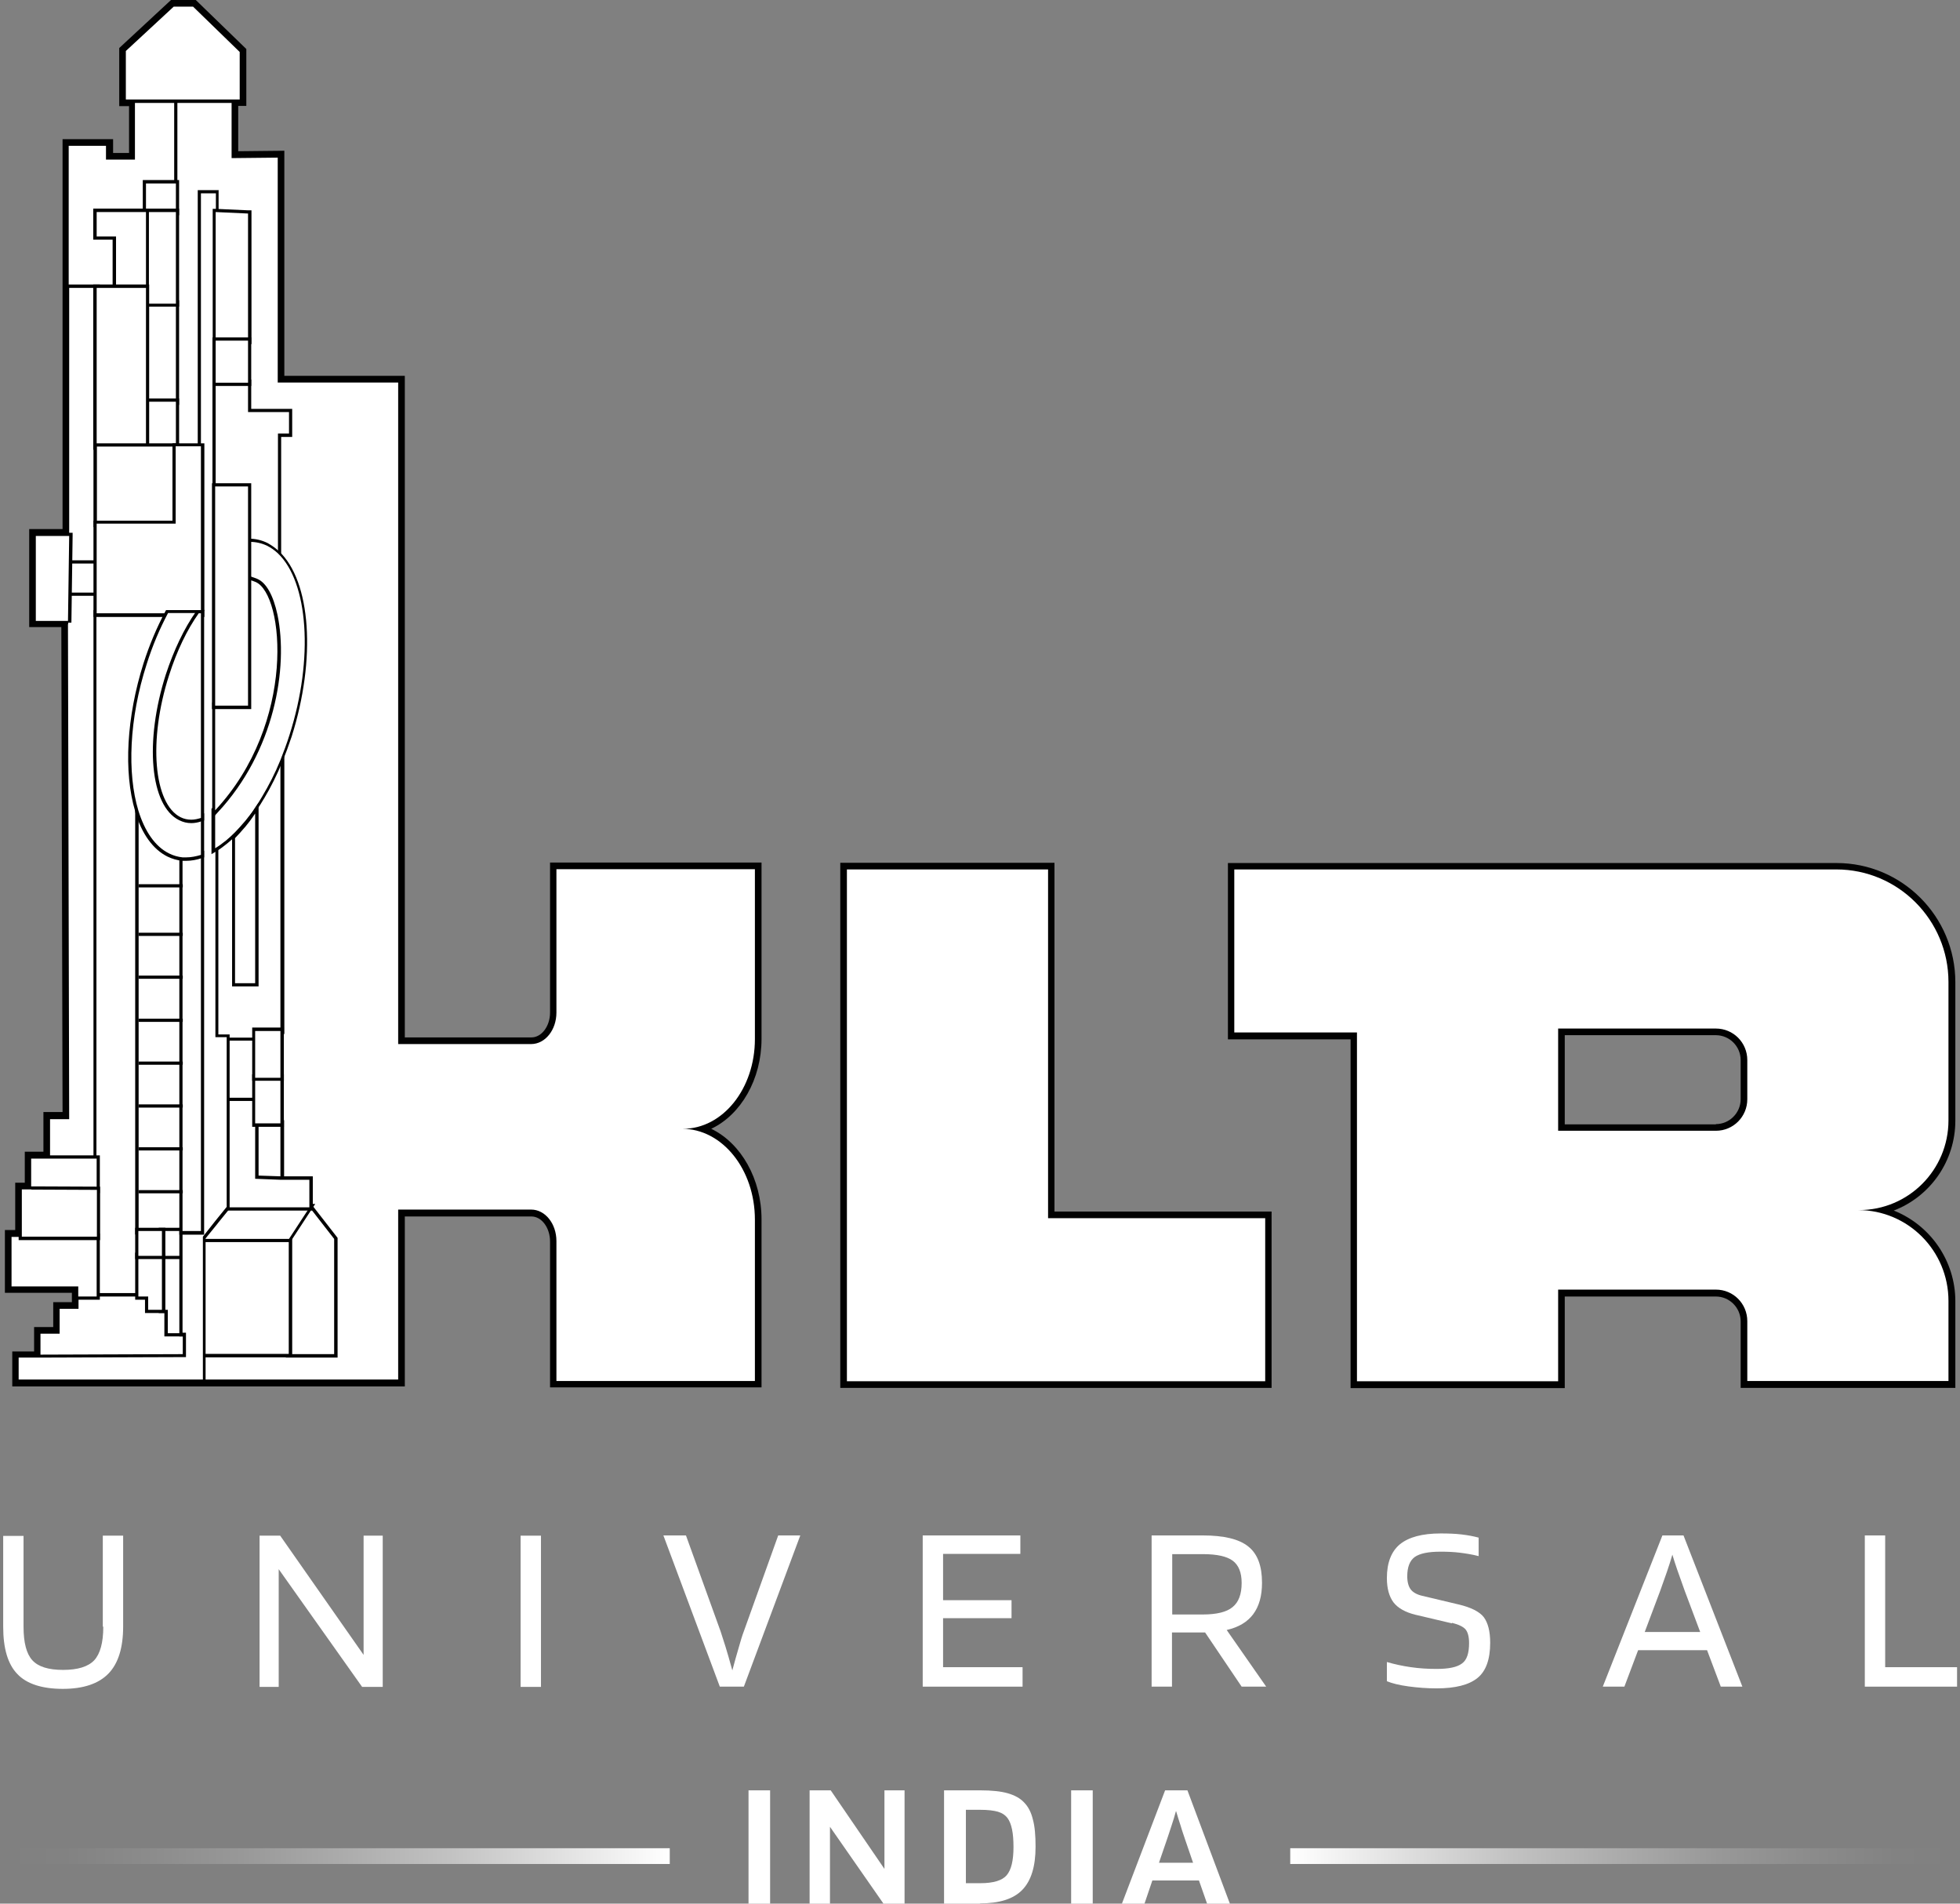 <svg xmlns="http://www.w3.org/2000/svg" width="138" height="134" viewBox="0 0 138 134" fill="none"><rect x="0" y="0" width="138" height="134" fill="#808080" stroke="none"/><g clip-path="url(#clip0_1_323)"><path d="M7.238 114.496V108.098H8.671V114.496C8.671 115.987 8.326 117.096 7.635 117.807C6.944 118.518 5.873 118.882 4.422 118.882C2.971 118.882 1.883 118.535 1.226 117.842C0.553 117.148 0.225 116.039 0.225 114.513V108.115H1.658V114.513C1.658 115.64 1.866 116.42 2.28 116.871C2.695 117.322 3.403 117.547 4.439 117.547C5.476 117.547 6.201 117.322 6.633 116.871C7.048 116.42 7.272 115.64 7.272 114.513L7.238 114.496Z" fill="white"></path><path d="M26.947 108.098V118.743H25.496L19.623 110.456V118.743H18.276V108.098H19.727L25.6 116.489V108.098H26.947Z" fill="white"></path><path d="M38.089 108.098V118.743H36.655V108.098H38.089Z" fill="white"></path><path d="M50.681 118.726L46.708 108.081H48.297L50.733 114.825C50.819 115.102 50.94 115.466 51.078 115.9C51.217 116.333 51.372 116.905 51.562 117.582C51.7 117.044 51.856 116.524 51.994 116.039C52.132 115.553 52.253 115.137 52.374 114.825L54.792 108.081H56.347L52.374 118.726H50.681Z" fill="white"></path><path d="M71.997 117.374V118.726H64.967V108.081H71.841V109.381H66.4V112.64H71.22V113.906H66.4V117.356H71.997V117.374Z" fill="white"></path><path d="M82.517 114.912V118.726H81.083V108.081H84.676C86.179 108.081 87.25 108.341 87.889 108.861C88.545 109.381 88.856 110.231 88.856 111.41C88.856 112.346 88.649 113.074 88.234 113.629C87.82 114.183 87.198 114.548 86.369 114.738L89.15 118.726H87.422L84.849 114.912H82.499H82.517ZM87.422 111.427C87.422 110.699 87.215 110.179 86.801 109.866C86.386 109.554 85.678 109.398 84.693 109.398H82.534V113.646H84.693C85.66 113.646 86.369 113.473 86.783 113.126C87.215 112.779 87.422 112.207 87.422 111.427Z" fill="white"></path><path d="M102.226 114.27L99.652 113.663C98.944 113.49 98.426 113.195 98.115 112.796C97.804 112.38 97.648 111.808 97.648 111.08C97.648 110.005 97.959 109.208 98.564 108.705C99.186 108.202 100.136 107.942 101.431 107.942C101.967 107.942 102.468 107.959 102.9 108.011C103.332 108.063 103.729 108.133 104.109 108.237V109.537C103.642 109.416 103.176 109.346 102.762 109.294C102.33 109.242 101.881 109.225 101.431 109.225C100.568 109.225 99.963 109.346 99.6 109.606C99.255 109.866 99.082 110.317 99.082 110.959C99.082 111.357 99.169 111.67 99.324 111.878C99.48 112.086 99.756 112.242 100.119 112.328L102.675 112.935C103.573 113.143 104.178 113.455 104.472 113.837C104.765 114.235 104.921 114.825 104.921 115.64C104.921 116.801 104.627 117.634 104.023 118.119C103.418 118.604 102.468 118.847 101.155 118.847C100.464 118.847 99.808 118.795 99.169 118.709C98.529 118.622 98.028 118.5 97.648 118.344V116.992C98.184 117.148 98.737 117.27 99.341 117.356C99.946 117.443 100.533 117.478 101.155 117.478C102.001 117.478 102.589 117.356 102.934 117.096C103.28 116.853 103.435 116.368 103.435 115.657C103.435 115.224 103.349 114.894 103.193 114.704C103.038 114.513 102.71 114.357 102.243 114.235L102.226 114.27Z" fill="white"></path><path d="M114.37 118.726H112.849L117.047 108.081H118.532L122.678 118.726H121.158L120.191 116.16H115.337L114.37 118.726ZM117.755 109.416C117.634 109.814 117.513 110.231 117.358 110.664C117.202 111.097 117.047 111.548 116.891 111.982L115.803 114.877H119.707L118.619 111.982C118.394 111.357 118.222 110.855 118.083 110.473C117.945 110.092 117.842 109.728 117.738 109.398L117.755 109.416Z" fill="white"></path><path d="M137.793 117.374V118.726H131.298V108.081H132.732V117.356H137.793V117.374Z" fill="white"></path><path d="M54.222 126.025V134H52.702V126.025H54.222Z" fill="white"></path><path d="M63.688 126.025V134H62.203L58.437 128.591V134H57.003V126.025H58.489L62.272 131.555V126.025H63.688Z" fill="white"></path><path d="M69.026 134H66.469V126.025H69.026C69.838 126.025 70.477 126.094 70.961 126.233C71.444 126.372 71.824 126.58 72.101 126.874C72.394 127.169 72.602 127.568 72.722 128.071C72.861 128.573 72.912 129.215 72.912 129.995C72.912 131.382 72.602 132.388 71.98 133.029C71.358 133.671 70.373 133.983 68.991 133.983L69.026 134ZM70.943 127.984C70.788 127.776 70.563 127.62 70.27 127.533C69.976 127.447 69.561 127.395 69.026 127.395H68.007V132.561H69.026C69.941 132.561 70.563 132.37 70.874 132.006C71.202 131.625 71.358 130.966 71.358 130.012C71.358 129.51 71.323 129.094 71.254 128.764C71.185 128.435 71.082 128.175 70.943 127.984Z" fill="white"></path><path d="M76.937 126.025V134H75.417V126.025H76.937Z" fill="white"></path><path d="M80.599 134H78.993L82.033 126.025H83.605L86.593 134H84.987L84.417 132.37H81.135L80.582 134H80.599ZM82.793 127.499C82.707 127.828 82.603 128.157 82.482 128.521C82.361 128.886 82.258 129.215 82.154 129.51L81.601 131.122H84.002L83.45 129.51C83.363 129.232 83.242 128.92 83.139 128.556C83.018 128.192 82.914 127.845 82.81 127.499H82.793Z" fill="white"></path><path d="M47.157 130.099H0V131.209H47.157V130.099Z" fill="url(#paint0_linear_1_323)"></path><path d="M138 130.099H90.843V131.209H138V130.099Z" fill="url(#paint1_linear_1_323)"></path><path d="M59.163 97.696V60.733H74.243V85.282H89.53V97.696H59.163Z" fill="#010101"></path><path d="M59.508 97.349V61.079H73.897V85.629H89.184V97.349H59.508Z" fill="white"></path><path d="M73.793 61.201V85.75H89.081V97.228H59.629V61.201H73.793ZM74.018 60.958H59.387V97.453H89.288V85.508H74.001V60.958H74.018Z" fill="#010101"></path><path d="M122.557 97.696V93.015C122.557 92.044 121.763 91.264 120.813 91.264H110.172V97.713H95.092V73.163H86.455V60.75H129.311C133.923 60.75 137.672 64.512 137.672 69.141V78.885C137.672 81.728 135.91 84.225 133.336 85.213C135.91 86.236 137.672 88.75 137.672 91.593V97.696H122.592H122.557ZM120.813 79.127C121.78 79.127 122.557 78.33 122.557 77.376V74.62C122.557 73.649 121.763 72.869 120.813 72.869H110.172V79.145H120.813V79.127Z" fill="#010101"></path><path d="M122.903 97.349V93.015C122.903 91.853 121.97 90.917 120.813 90.917H109.827V97.366H95.438V72.817H86.801V61.097H129.311C133.733 61.097 137.326 64.703 137.326 69.141V78.885C137.326 82.023 135.063 84.658 132.092 85.213C135.081 85.802 137.326 88.438 137.326 91.61V97.366H122.937L122.903 97.349ZM120.813 79.474C121.97 79.474 122.903 78.538 122.903 77.376V74.62C122.903 73.458 121.97 72.522 120.813 72.522H109.827V79.492H120.813V79.474Z" fill="white"></path><path d="M129.294 61.201C133.647 61.201 137.188 64.755 137.188 69.124V78.867C137.188 82.352 134.373 85.178 130.9 85.178H130.814C134.338 85.178 137.188 88.039 137.188 91.576V97.21H123.024V92.997C123.024 91.766 122.039 90.778 120.813 90.778H109.706V97.228H95.541V72.678H86.904V61.201H129.294ZM109.706 79.596H120.813C122.039 79.596 123.024 78.607 123.024 77.376V74.62C123.024 73.389 122.039 72.401 120.813 72.401H109.706V79.596ZM129.294 60.958H86.68V72.903H95.317V97.453H109.947V91.004H120.813C121.901 91.004 122.799 91.888 122.799 92.997V97.453H137.43V91.576C137.43 88.542 135.374 85.958 132.593 85.178C135.374 84.433 137.43 81.884 137.43 78.85V69.106C137.43 64.616 133.785 60.958 129.311 60.958H129.294ZM109.947 72.626H120.813C121.901 72.626 122.799 73.51 122.799 74.62V77.376C122.799 78.469 121.918 79.37 120.813 79.37H109.947V72.643V72.626Z" fill="#010101"></path><path d="M38.728 97.696V87.397C38.728 86.426 38.141 85.629 37.415 85.629H28.502V97.592H0.864V95.13H2.401V93.413H3.748V91.662H5.061V91.004H0.345V86.582H1.071V83.254H1.745V81.069H3.057V78.278H4.405L4.318 44.141H2.056V37.24H4.405V9.796H7.963V10.767H9.086V7.472H8.395V3.381L12.04 0H13.784L17.343 3.45V7.455H16.773V10.645L20.02 10.61V26.457H28.415H28.502V73.025H37.415C38.141 73.025 38.728 72.227 38.728 71.274V60.715H53.618V73.129C53.618 75.972 52.167 78.469 50.077 79.457C52.184 80.48 53.618 82.994 53.618 85.837V97.661H38.728V97.696Z" fill="#010101"></path><path d="M19.865 72.453H17.861V75.972H19.865V72.453Z" fill="white"></path><path d="M19.744 72.574V75.868H17.965V72.574H19.744ZM19.986 72.331H17.757V76.076H19.986V72.331Z" fill="#010101"></path><path d="M17.222 54.3L17.36 54.11L17.567 53.659L17.585 54.179V54.3H17.222Z" fill="white"></path><path d="M17.464 54.144V54.179C17.464 54.179 17.464 54.162 17.464 54.144ZM17.688 53.173L17.256 54.058L16.98 54.422H17.688V53.173Z" fill="#010101"></path><path d="M39.073 97.349V87.397C39.073 86.236 38.33 85.282 37.415 85.282H28.156V97.245H14.13V95.199H23.389V87.241L21.661 85.022V83.15H19.623V53.486C19.848 52.913 20.072 52.324 20.262 51.7C21.938 46.464 21.592 41.003 19.468 39.026L19.433 38.992V30.41H20.21V29.127H17.326V15.136L15.063 15.031V13.731H14.251V31.554H12.247V13.02H10.382V15.031H6.909V16.505H8.274V20.354H4.733V10.125H7.6V11.096H9.414V6.866H16.393V10.992L19.64 10.957V26.803H28.035H28.122V73.371H37.38C38.296 73.371 39.039 72.418 39.039 71.256V61.045H53.238V73.111C53.238 76.249 51.407 78.885 49.006 79.439C51.407 80.029 53.238 82.664 53.238 85.837V97.314H39.039L39.073 97.349Z" fill="white"></path><path d="M16.306 7.004V11.13L19.554 11.096V26.925H27.949H28.035V73.493H37.398C38.382 73.493 39.177 72.505 39.177 71.274V61.183H53.151V73.146C53.151 76.631 50.889 79.457 48.09 79.457H48.021C50.854 79.457 53.151 82.317 53.151 85.854V97.21H39.177V87.363C39.177 86.132 38.382 85.144 37.398 85.144H28.035V97.106H14.251V95.286H23.51V87.172L21.782 84.953V83.011H19.744V53.486C19.968 52.931 20.193 52.341 20.383 51.717C22.11 46.308 21.696 40.933 19.554 38.922V30.496H20.331V28.988H17.447V14.997L15.184 14.893V13.592H14.13V31.415H12.351V12.916H10.243V14.927H6.771V16.644H8.136V20.267H4.837V10.264H7.462V11.235H9.501V7.004H16.255M16.531 6.779H9.311V11.009H7.721V10.038H4.629V20.493H8.395V16.401H7.03V15.153H10.502V13.142H12.143V31.658H14.389V13.852H14.976V15.153H15.201L17.239 15.257V29.265H20.124V30.306H19.347V39.061L19.416 39.13C21.506 41.089 21.834 46.499 20.176 51.682C19.986 52.289 19.761 52.879 19.537 53.434V53.468L19.519 53.52V83.271H21.558V85.057L21.61 85.126L23.285 87.276V95.078H14.026V97.349H28.277V85.386H37.415C38.261 85.386 38.97 86.288 38.97 87.38V97.453H53.393V85.872C53.393 82.82 51.735 80.254 49.472 79.474C51.735 78.729 53.393 76.18 53.393 73.146V60.958H38.97V71.291C38.97 72.383 38.279 73.285 37.415 73.285H28.277V26.717H28.191H27.966H19.796V10.87H19.571L16.548 10.905V6.779H16.531Z" fill="#010101"></path><path d="M8.741 7.126V3.537L12.178 0.347H13.629L16.98 3.606V7.126H8.741Z" fill="white"></path><path d="M13.594 0.468L16.877 3.658V7.004H8.861V3.589L12.23 0.468H13.594ZM13.681 0.225H12.126L12.057 0.295L8.689 3.415L8.62 3.485V7.247H17.101V3.571L17.032 3.502L13.75 0.295L13.681 0.225Z" fill="#010101"></path><path d="M3.403 81.676V78.659H4.75L4.681 43.846L4.75 37.743V20.146H6.927V81.676H3.403Z" fill="white"></path><path d="M6.806 20.267V81.572H3.524V78.781H4.871L4.785 43.881L4.871 37.743V20.267H6.806ZM7.03 20.025H4.629V37.743L4.543 43.846V43.881L4.629 78.555H3.282V81.797H7.03V20.025Z" fill="#010101"></path><path d="M4.681 43.846V43.829H2.418V37.622H4.992L4.906 43.846H4.681Z" fill="white"></path><path d="M4.871 37.743L4.785 43.846V43.707H2.522V37.726H4.871M5.113 37.501H2.315V43.933H4.802V43.829H5.027L5.113 37.726V37.483V37.501Z" fill="#010101"></path><path d="M20.228 95.424V87.155L21.782 84.779L23.631 87.155V95.424H20.228Z" fill="white"></path><path d="M21.799 84.987L23.527 87.207V95.32H20.349V87.207L21.799 84.987ZM21.782 84.589L21.61 84.866L20.159 87.085L20.124 87.137V95.563H23.769V87.137L23.717 87.068L21.989 84.849L21.799 84.589H21.782Z" fill="#010101"></path><path d="M20.452 87.085H14.13V95.442H20.452V87.085Z" fill="white"></path><path d="M20.331 87.189V95.303H14.234V87.189H20.331ZM20.573 86.964H14.026V95.546H20.573V86.964Z" fill="#010101"></path><path d="M14.13 87.311V87.033L15.011 85.941L15.028 85.906L15.875 84.866H22.007L20.4 87.311H14.13Z" fill="white"></path><path d="M21.799 84.987L20.349 87.207H14.251V87.085L15.114 85.993L15.926 84.987H21.799ZM22.214 84.745H15.806L15.736 84.831L14.925 85.837L14.873 85.906L14.044 86.929L13.992 86.999V87.432H20.435L20.504 87.328L21.955 85.109L22.197 84.745H22.214Z" fill="#010101"></path><path d="M19.675 38.94H19.45V38.974H19.675V38.94Z" fill="#010101"></path><path d="M12.489 7.091H12.264V12.899H12.489V7.091Z" fill="#010101"></path><path d="M12.489 12.795H10.157V15.031H12.489V12.795Z" fill="white"></path><path d="M12.385 12.916V14.927H10.278V12.916H12.385ZM12.61 12.674H10.053V15.153H12.61V12.674Z" fill="#010101"></path><path d="M12.489 21.256H10.157V28.398H12.489V21.256Z" fill="white"></path><path d="M12.385 21.36V28.277H10.278V21.36H12.385ZM12.61 21.134H10.053V28.503H12.61V21.134Z" fill="#010101"></path><path d="M12.489 14.806H10.157V21.481H12.489V14.806Z" fill="white"></path><path d="M12.385 14.927V21.377H10.278V14.927H12.385ZM12.61 14.685H10.053V21.585H12.61V14.685Z" fill="#010101"></path><path d="M12.489 28.156H10.157V31.537H12.489V28.156Z" fill="white"></path><path d="M12.385 28.277V31.433H10.278V28.277H12.385ZM12.61 28.052H10.053V31.675H12.61V28.052Z" fill="#010101"></path><path d="M8.067 20.371V16.748H6.685V14.806H10.399V20.371H8.067Z" fill="white"></path><path d="M10.278 14.927V20.267H8.17V16.644H6.806V14.927H10.278ZM10.502 14.685H6.564V16.869H7.929V20.493H10.485V14.702L10.502 14.685Z" fill="#010101"></path><path d="M6.685 91.368V43.048H12.023L11.936 43.222C11.349 44.314 10.848 45.51 10.451 46.793C9.276 50.504 9.051 54.335 9.881 57.04V91.368H6.702H6.685Z" fill="white"></path><path d="M11.832 43.17C11.262 44.227 10.761 45.441 10.33 46.759C9.103 50.608 8.965 54.456 9.742 57.074V91.263H6.789V43.187H11.815M12.213 42.944H6.581V91.489H9.984V57.005C9.155 54.318 9.38 50.521 10.554 46.828C10.952 45.562 11.453 44.366 12.04 43.291L12.23 42.944H12.213Z" fill="#010101"></path><path d="M2.747 93.76H4.077V92.009H5.407V91.142H10.554V92.078H11.919V93.725H13.214V95.667L2.747 95.702V93.76Z" fill="white"></path><path d="M10.433 91.263V92.2H11.798V93.847H13.094V95.563L2.85 95.598V93.882H4.198V92.13H5.528V91.263H10.451M10.675 91.021H5.286V91.888H3.956V93.639H2.608V95.806H2.833L13.076 95.771H13.301V93.604H12.005V91.957H10.641V91.021H10.675Z" fill="#010101"></path><path d="M12.973 60.334H12.748V60.368H12.973V60.334Z" fill="#010101"></path><path d="M9.639 86.773V56.294L9.863 57.04C10.312 58.513 11.038 59.519 11.953 59.987C12.247 60.126 12.541 60.212 12.869 60.247H12.973V86.773H9.639Z" fill="white"></path><path d="M9.76 57.074C10.191 58.531 10.934 59.606 11.919 60.091C12.23 60.247 12.541 60.334 12.869 60.368V86.669H9.76V57.092M9.518 55.514V86.894H13.094V60.143H12.886C12.575 60.091 12.299 60.022 12.023 59.883C11.124 59.432 10.416 58.444 9.984 57.005L9.535 55.514H9.518Z" fill="#010101"></path><path d="M11.694 93.951V92.304H11.297V88.281H12.973V93.951H11.694Z" fill="white"></path><path d="M12.869 88.403V93.847H11.815V92.2H11.418V88.403H12.869ZM13.094 88.177H11.176V92.425H11.573V94.072H13.076V88.177H13.094Z" fill="#010101"></path><path d="M12.973 86.548H11.297V88.524H12.973V86.548Z" fill="white"></path><path d="M12.869 86.652V88.403H11.418V86.652H12.869ZM13.094 86.426H11.176V88.628H13.094V86.426Z" fill="#010101"></path><path d="M10.33 92.304V91.368H9.639V88.281H11.522V92.304H10.33Z" fill="white"></path><path d="M11.401 88.403V92.2H10.433V91.263H9.742V88.403H11.401ZM11.643 88.177H9.518V91.489H10.209V92.425H11.643V88.177Z" fill="#010101"></path><path d="M11.522 86.548H9.639V88.524H11.522V86.548Z" fill="white"></path><path d="M11.401 86.652V88.403H9.742V86.652H11.401ZM11.643 86.426H9.518V88.628H11.643V86.426Z" fill="#010101"></path><path d="M17.861 83.08V78.954H19.865V83.15L17.861 83.08Z" fill="white"></path><path d="M19.744 79.075V83.028L17.965 82.959V79.075H19.744ZM19.986 78.85H17.757V83.202H17.982L19.761 83.271H20.003V83.046V78.85H19.986Z" fill="#010101"></path><path d="M15.806 85.091V77.151H18.086V82.855L19.744 82.924H21.903V85.091H15.806Z" fill="white"></path><path d="M17.965 77.272V82.976L19.744 83.046H21.782V84.987H15.909V77.272H17.947M18.206 77.03H15.702V85.213H22.024V82.803H19.744L18.206 82.751V77.03Z" fill="#010101"></path><path d="M18.086 72.921H15.806V77.376H18.086V72.921Z" fill="white"></path><path d="M17.965 73.042V77.272H15.926V73.042H17.965ZM18.206 72.799H15.702V77.498H18.206V72.799Z" fill="#010101"></path><path d="M19.865 75.747H17.861V79.197H19.865V75.747Z" fill="white"></path><path d="M19.744 75.851V79.075H17.965V75.851H19.744ZM19.986 75.625H17.757V79.318H19.986V75.625Z" fill="#010101"></path><path d="M5.407 91.368V90.674H0.691V86.947H6.927V91.368H5.407Z" fill="white"></path><path d="M6.806 87.068V91.263H5.51V90.553H0.812V87.068H6.806ZM7.03 86.825H0.57V90.778H5.286V91.489H7.03V86.825Z" fill="#010101"></path><path d="M2.09 83.861V81.451H6.927V83.878L2.09 83.861Z" fill="white"></path><path d="M6.806 81.555V83.757H2.729L2.194 83.739V81.555H6.789M7.03 81.329H1.969V83.965H2.194H2.729H6.806L7.03 83.982V81.312V81.329Z" fill="#010101"></path><path d="M1.416 87.172V83.618H2.211L6.927 83.653V87.172H1.416Z" fill="white"></path><path d="M2.211 83.739H2.747L6.823 83.757V87.051H1.537V83.722H2.211M2.211 83.514H1.313V87.293H7.048V83.531H6.823L2.747 83.514H2.211Z" fill="#010101"></path><path d="M6.806 39.442H4.871V39.668H6.806V39.442Z" fill="#010101"></path><path d="M6.806 41.714H4.871V41.939H6.806V41.714Z" fill="#010101"></path><path d="M10.382 20.146H6.685V31.554H10.382V20.146Z" fill="white"></path><path d="M10.278 20.267V31.433H6.806V20.267H10.278ZM10.502 20.025H6.564V31.658H10.502V20.025Z" fill="#010101"></path><path d="M15.028 73.146V59.658L15.097 59.623C15.356 59.467 15.616 59.276 15.857 59.068C16.065 58.895 16.272 58.704 16.479 58.496L16.669 58.305V68.673H17.861V56.78C18.034 56.554 18.189 56.312 18.345 56.051V56.017C18.828 55.237 19.26 54.37 19.64 53.451L19.865 52.913V72.661H18.086V73.129H15.011L15.028 73.146Z" fill="white"></path><path d="M19.744 53.52V72.574H17.965V73.042H15.132V69.627V59.744C15.391 59.588 15.65 59.398 15.909 59.19C16.116 59.016 16.324 58.825 16.531 58.617V68.829H17.947V56.884C18.12 56.641 18.276 56.381 18.431 56.121C18.898 55.341 19.329 54.474 19.727 53.538M19.986 52.341L19.537 53.416C19.157 54.335 18.725 55.185 18.258 55.965L18.224 56.017C18.086 56.26 17.93 56.485 17.775 56.71L17.74 56.762V68.552H16.79V58.583V58.028L16.393 58.427C16.186 58.635 15.978 58.825 15.788 58.981C15.546 59.19 15.305 59.363 15.045 59.519L14.942 59.588V59.727V69.609V73.025V73.25H18.241V72.782H20.02V52.324L19.986 52.341Z" fill="#010101"></path><path d="M19.865 72.453H17.861V75.972H19.865V72.453Z" fill="white"></path><path d="M19.744 72.574V75.868H17.965V72.574H19.744ZM19.986 72.331H17.757V76.076H19.986V72.331Z" fill="#010101"></path><path d="M1.209 97.245V95.459H2.85L12.99 95.442V93.951H12.748V86.548H14.044V13.506H15.322V14.927L15.305 23.977V26.942L15.287 34.362H15.27V49.567V49.689V59.727L15.253 72.921H16.047V85.022L15.236 86.028L15.218 86.062L14.372 87.12V97.245H1.209Z" fill="white"></path><path d="M15.201 13.61V23.977V26.942V34.241H15.166V49.671V54.162V57.022V59.71V69.592V73.007H15.961V84.953L15.149 85.958L14.285 87.051V97.106H1.313V95.563H2.85L13.094 95.528V93.812H12.852V86.635H14.147V13.61H15.201ZM15.425 13.384H13.923V86.426H12.627V94.072H12.869V95.32L2.85 95.355H1.088V97.366H14.475V87.172L15.305 86.149L15.356 86.08L16.116 85.144L16.168 85.074V72.817H15.374V69.627V59.744V57.057V54.196V49.706V49.481V34.501H15.391V34.276V26.977V24.012V14.945V13.402L15.425 13.384Z" fill="#010101"></path><path d="M15.08 24.099V14.806L17.585 14.91V24.099H15.08Z" fill="white"></path><path d="M15.201 14.927L17.464 15.031V23.995H15.184V14.927M14.976 14.685V14.927V23.995V24.22H15.201H17.706V14.806H17.481L15.218 14.702H14.976V14.685Z" fill="#010101"></path><path d="M19.485 39.026C19.26 38.818 19.018 38.645 18.759 38.523C18.396 38.35 17.999 38.246 17.585 38.246C17.55 38.246 17.498 38.246 17.464 38.246H17.343V34.362H15.063V26.838H17.585V28.901H20.469V30.635H19.692V39.2L19.502 39.009L19.485 39.026Z" fill="white"></path><path d="M17.464 26.942V29.005H20.349V30.514H19.571V38.94C19.347 38.731 19.087 38.541 18.828 38.419C18.431 38.229 18.034 38.142 17.602 38.142C17.55 38.142 17.516 38.142 17.464 38.142V34.258H15.184V26.959H17.464M17.688 26.717H14.959V26.942V34.241V34.467H15.184H17.239V38.367H17.481C17.481 38.367 17.567 38.367 17.602 38.367C17.999 38.367 18.362 38.454 18.725 38.627C18.967 38.749 19.208 38.922 19.416 39.113L19.796 39.477V30.756H20.573V28.78H17.688V26.717Z" fill="#010101"></path><path d="M15.074 23.877L15.069 27.067L17.573 27.071L17.578 23.881L15.074 23.877Z" fill="white"></path><path d="M17.464 23.977V26.942H15.184V23.977H17.464ZM17.688 23.752H14.959V23.977V26.942V27.168H15.184H17.688V23.735V23.752Z" fill="#010101"></path><path d="M17.222 54.3L17.36 54.11L17.567 53.659L17.585 54.179V54.3H17.222Z" fill="white"></path><path d="M17.464 54.144V54.179C17.464 54.179 17.464 54.162 17.464 54.144ZM17.688 53.173L17.256 54.058L16.98 54.422H17.688V53.173Z" fill="#010101"></path><path d="M17.222 54.3L17.36 54.11L17.567 53.659L17.585 54.179V54.3H17.222Z" fill="white"></path><path d="M17.464 54.144V54.179C17.464 54.179 17.464 54.162 17.464 54.144ZM17.688 53.173L17.256 54.058L16.98 54.422H17.688V53.173Z" fill="#010101"></path><path d="M15.045 56.988L15.08 56.953C18.984 52.775 19.951 46.984 19.191 43.361C18.932 42.13 18.483 41.297 17.965 41.072C17.844 41.003 17.723 40.968 17.585 40.933C17.533 40.933 17.498 40.916 17.464 40.916H17.36V38.021H17.464C17.464 38.021 17.55 38.021 17.602 38.021C18.051 38.021 18.483 38.125 18.88 38.315C19.157 38.454 19.416 38.645 19.657 38.853C21.886 40.933 22.231 46.36 20.521 51.769C20.314 52.393 20.107 52.983 19.882 53.538C19.502 54.456 19.07 55.323 18.604 56.103V56.138C18.431 56.398 18.258 56.658 18.103 56.901C17.999 57.057 17.878 57.23 17.723 57.438V57.456L17.377 57.889C17.136 58.184 16.911 58.427 16.686 58.652C16.479 58.86 16.255 59.051 16.047 59.242C15.788 59.467 15.512 59.658 15.253 59.814L15.08 59.918V56.97L15.045 56.988Z" fill="white"></path><path d="M17.585 38.142C17.999 38.142 18.414 38.229 18.811 38.419C19.087 38.558 19.329 38.731 19.554 38.94C21.696 40.951 22.11 46.343 20.383 51.734C20.193 52.341 19.968 52.931 19.744 53.503C19.364 54.439 18.915 55.306 18.448 56.086C18.293 56.346 18.137 56.606 17.965 56.849C17.844 57.04 17.723 57.213 17.585 57.386L17.256 57.803L17.222 57.837C16.997 58.097 16.773 58.357 16.548 58.583C16.341 58.791 16.134 58.981 15.926 59.155C15.667 59.363 15.408 59.554 15.149 59.71V57.022C20.867 50.902 20.003 41.818 17.999 40.951C17.878 40.881 17.74 40.847 17.602 40.812C17.55 40.812 17.516 40.795 17.464 40.795V38.125C17.464 38.125 17.55 38.125 17.602 38.125M17.585 37.899C17.585 37.899 17.498 37.899 17.447 37.899H17.222V41.02H17.429C17.429 41.02 17.498 41.055 17.533 41.055C17.654 41.089 17.757 41.124 17.878 41.176C18.362 41.384 18.794 42.199 19.036 43.378C19.796 46.967 18.828 52.705 14.959 56.866L14.89 56.936V57.022V59.71V60.126L15.236 59.918C15.512 59.762 15.771 59.554 16.03 59.346C16.237 59.172 16.462 58.981 16.669 58.773C16.894 58.548 17.118 58.305 17.36 58.011L17.395 57.959L17.706 57.56V57.542C17.861 57.334 17.982 57.161 18.086 57.005C18.258 56.762 18.414 56.502 18.569 56.242L18.604 56.19C19.07 55.41 19.502 54.543 19.882 53.624C20.107 53.069 20.331 52.463 20.538 51.839C22.266 46.395 21.903 40.916 19.64 38.801C19.398 38.575 19.122 38.385 18.846 38.229C18.431 38.021 17.982 37.917 17.516 37.917L17.585 37.899Z" fill="#010101"></path><path d="M16.445 69.314V58.947L16.479 58.912C16.686 58.704 16.911 58.461 17.153 58.167L17.498 57.716C17.654 57.508 17.775 57.334 17.878 57.178L18.086 56.866V69.314H16.445Z" fill="white"></path><path d="M17.965 57.265V69.21H16.548V58.999C16.773 58.773 16.997 58.513 17.222 58.253L17.256 58.219L17.585 57.803C17.706 57.629 17.844 57.456 17.965 57.265ZM18.206 56.502L17.792 57.126C17.688 57.282 17.567 57.438 17.429 57.629L17.101 58.063L17.067 58.097C16.842 58.375 16.617 58.617 16.41 58.825L16.341 58.895V58.999V69.21V69.436H18.206V56.502Z" fill="#010101"></path><path d="M15.045 49.567H17.343V40.691H17.464C17.464 40.691 17.55 40.725 17.602 40.725C17.775 40.76 17.913 40.829 18.034 40.881C18.621 41.141 19.122 42.026 19.398 43.343C20.176 47.019 19.191 52.896 15.236 57.144L15.028 57.352V49.585L15.045 49.567Z" fill="white"></path><path d="M17.464 40.812C17.464 40.812 17.55 40.812 17.602 40.829C17.74 40.864 17.861 40.916 17.999 40.968C20.02 41.835 20.884 50.902 15.149 57.04V54.179V49.689H17.447V40.812M17.239 40.552V49.446H14.942V49.671V54.162V57.022V57.612L15.339 57.178C19.329 52.896 20.314 46.984 19.537 43.274C19.243 41.904 18.742 41.003 18.103 40.743C17.982 40.691 17.826 40.639 17.671 40.587H17.654C17.654 40.587 17.55 40.569 17.498 40.552H17.239Z" fill="#010101"></path><path d="M17.585 34.137H15.045V49.81H17.585V34.137Z" fill="white"></path><path d="M17.464 34.241V49.671H15.149V34.241H17.464ZM17.688 34.016H14.925V49.914H17.688V34.016Z" fill="#010101"></path><path d="M12.489 31.311H6.685V36.98H12.489V31.311Z" fill="white"></path><path d="M12.385 31.433V36.876H6.823V31.433H12.385ZM12.61 31.207H6.581V37.102H12.61V31.207Z" fill="#010101"></path><path d="M6.685 43.291V36.755H12.264V31.311H14.268V43.291H6.685Z" fill="white"></path><path d="M14.147 31.433V43.17H6.806V36.859H12.368V31.415H14.147M14.389 31.207H12.143V36.651H6.581V43.43H14.389V31.224V31.207Z" fill="#010101"></path><path d="M12.748 86.773V60.23H12.869C12.955 60.247 13.042 60.247 13.128 60.247C13.439 60.247 13.767 60.195 14.113 60.074L14.268 60.022V86.756H12.748V86.773Z" fill="white"></path><path d="M14.147 60.195V86.652H12.852V60.351C12.938 60.351 13.042 60.351 13.128 60.351C13.456 60.351 13.802 60.299 14.147 60.178M14.389 59.883L14.095 59.987C13.767 60.091 13.456 60.143 13.145 60.143C13.059 60.143 12.973 60.143 12.886 60.143H12.627V60.368V86.912H14.372V59.9L14.389 59.883Z" fill="#010101"></path><path d="M13.128 60.49C13.024 60.49 12.938 60.49 12.834 60.49C12.489 60.455 12.161 60.368 11.85 60.212C10.865 59.727 10.088 58.652 9.639 57.126C8.81 54.352 9.034 50.486 10.226 46.741C10.641 45.441 11.142 44.245 11.729 43.135L11.763 43.066H14.216L14.095 43.257C13.266 44.435 12.558 45.926 12.023 47.591C10.589 52.099 10.917 56.52 12.783 57.438C13.007 57.542 13.249 57.594 13.491 57.594C13.698 57.594 13.905 57.56 14.13 57.49L14.285 57.438V60.299H14.199C13.836 60.438 13.491 60.507 13.145 60.507L13.128 60.49Z" fill="white"></path><path d="M13.992 43.17C13.197 44.314 12.454 45.805 11.902 47.539C10.451 52.116 10.813 56.589 12.713 57.525C12.955 57.647 13.214 57.699 13.473 57.699C13.698 57.699 13.923 57.664 14.147 57.577V60.178C13.802 60.282 13.456 60.351 13.128 60.351C13.042 60.351 12.938 60.351 12.852 60.351C12.524 60.316 12.213 60.23 11.902 60.074C10.917 59.588 10.191 58.513 9.742 57.057C8.948 54.439 9.086 50.59 10.33 46.741C10.744 45.424 11.262 44.227 11.832 43.153H13.992M14.441 42.944H11.694L11.625 43.066C11.038 44.175 10.52 45.389 10.105 46.689C8.913 50.452 8.689 54.335 9.518 57.109V57.144C9.984 58.704 10.779 59.796 11.798 60.299C12.126 60.455 12.472 60.559 12.834 60.594C12.938 60.594 13.024 60.594 13.128 60.594C13.473 60.594 13.854 60.525 14.216 60.403L14.372 60.351V57.248L14.061 57.352C13.854 57.421 13.646 57.456 13.456 57.456C13.232 57.456 13.007 57.404 12.8 57.3C11.021 56.416 10.71 51.977 12.109 47.591C12.627 45.944 13.353 44.453 14.165 43.291L14.424 42.927L14.441 42.944Z" fill="#010101"></path><path d="M13.473 57.82C13.197 57.82 12.921 57.751 12.662 57.629C10.71 56.658 10.312 52.116 11.781 47.504C12.316 45.822 13.042 44.297 13.888 43.1L13.923 43.048H14.268V57.664L14.182 57.699C13.94 57.785 13.698 57.82 13.473 57.82Z" fill="white"></path><path d="M14.147 43.17V57.577C13.923 57.647 13.698 57.699 13.473 57.699C13.214 57.699 12.955 57.647 12.713 57.525C10.813 56.572 10.433 52.099 11.902 47.539C12.454 45.805 13.18 44.314 13.992 43.17H14.147ZM14.389 42.944H13.871L13.802 43.048C12.955 44.245 12.23 45.788 11.677 47.469C10.157 52.22 10.572 56.728 12.61 57.733C12.886 57.872 13.163 57.941 13.473 57.941C13.715 57.941 13.975 57.889 14.216 57.803L14.372 57.751V42.944H14.389Z" fill="#010101"></path><path d="M12.869 62.241H9.76V62.466H12.869V62.241Z" fill="#010101"></path><path d="M12.869 65.656H9.76V65.882H12.869V65.656Z" fill="#010101"></path><path d="M12.869 68.673H9.76V68.898H12.869V68.673Z" fill="#010101"></path><path d="M12.869 71.707H9.76V71.932H12.869V71.707Z" fill="#010101"></path><path d="M12.869 74.724H9.76V74.949H12.869V74.724Z" fill="#010101"></path><path d="M12.869 77.74H9.76V77.966H12.869V77.74Z" fill="#010101"></path><path d="M12.869 80.757H9.76V80.983H12.869V80.757Z" fill="#010101"></path><path d="M12.869 83.774H9.76V83.999H12.869V83.774Z" fill="#010101"></path></g><defs><linearGradient id="paint0_linear_1_323" x1="47.157" y1="130.654" x2="0" y2="130.654" gradientUnits="userSpaceOnUse"><stop stop-color="white"></stop><stop offset="0.16" stop-color="white" stop-opacity="0.76"></stop><stop offset="0.32" stop-color="white" stop-opacity="0.53"></stop><stop offset="0.49" stop-color="white" stop-opacity="0.34"></stop><stop offset="0.64" stop-color="white" stop-opacity="0.19"></stop><stop offset="0.78" stop-color="white" stop-opacity="0.09"></stop><stop offset="0.9" stop-color="white" stop-opacity="0.02"></stop><stop offset="1" stop-color="white" stop-opacity="0"></stop></linearGradient><linearGradient id="paint1_linear_1_323" x1="90.843" y1="130.654" x2="138" y2="130.654" gradientUnits="userSpaceOnUse"><stop stop-color="white"></stop><stop offset="0.16" stop-color="white" stop-opacity="0.76"></stop><stop offset="0.32" stop-color="white" stop-opacity="0.53"></stop><stop offset="0.49" stop-color="white" stop-opacity="0.34"></stop><stop offset="0.64" stop-color="white" stop-opacity="0.19"></stop><stop offset="0.78" stop-color="white" stop-opacity="0.09"></stop><stop offset="0.9" stop-color="white" stop-opacity="0.02"></stop><stop offset="1" stop-color="white" stop-opacity="0"></stop></linearGradient><clipPath id="clip0_1_323"><rect width="138" height="134" fill="white"></rect></clipPath></defs></svg>